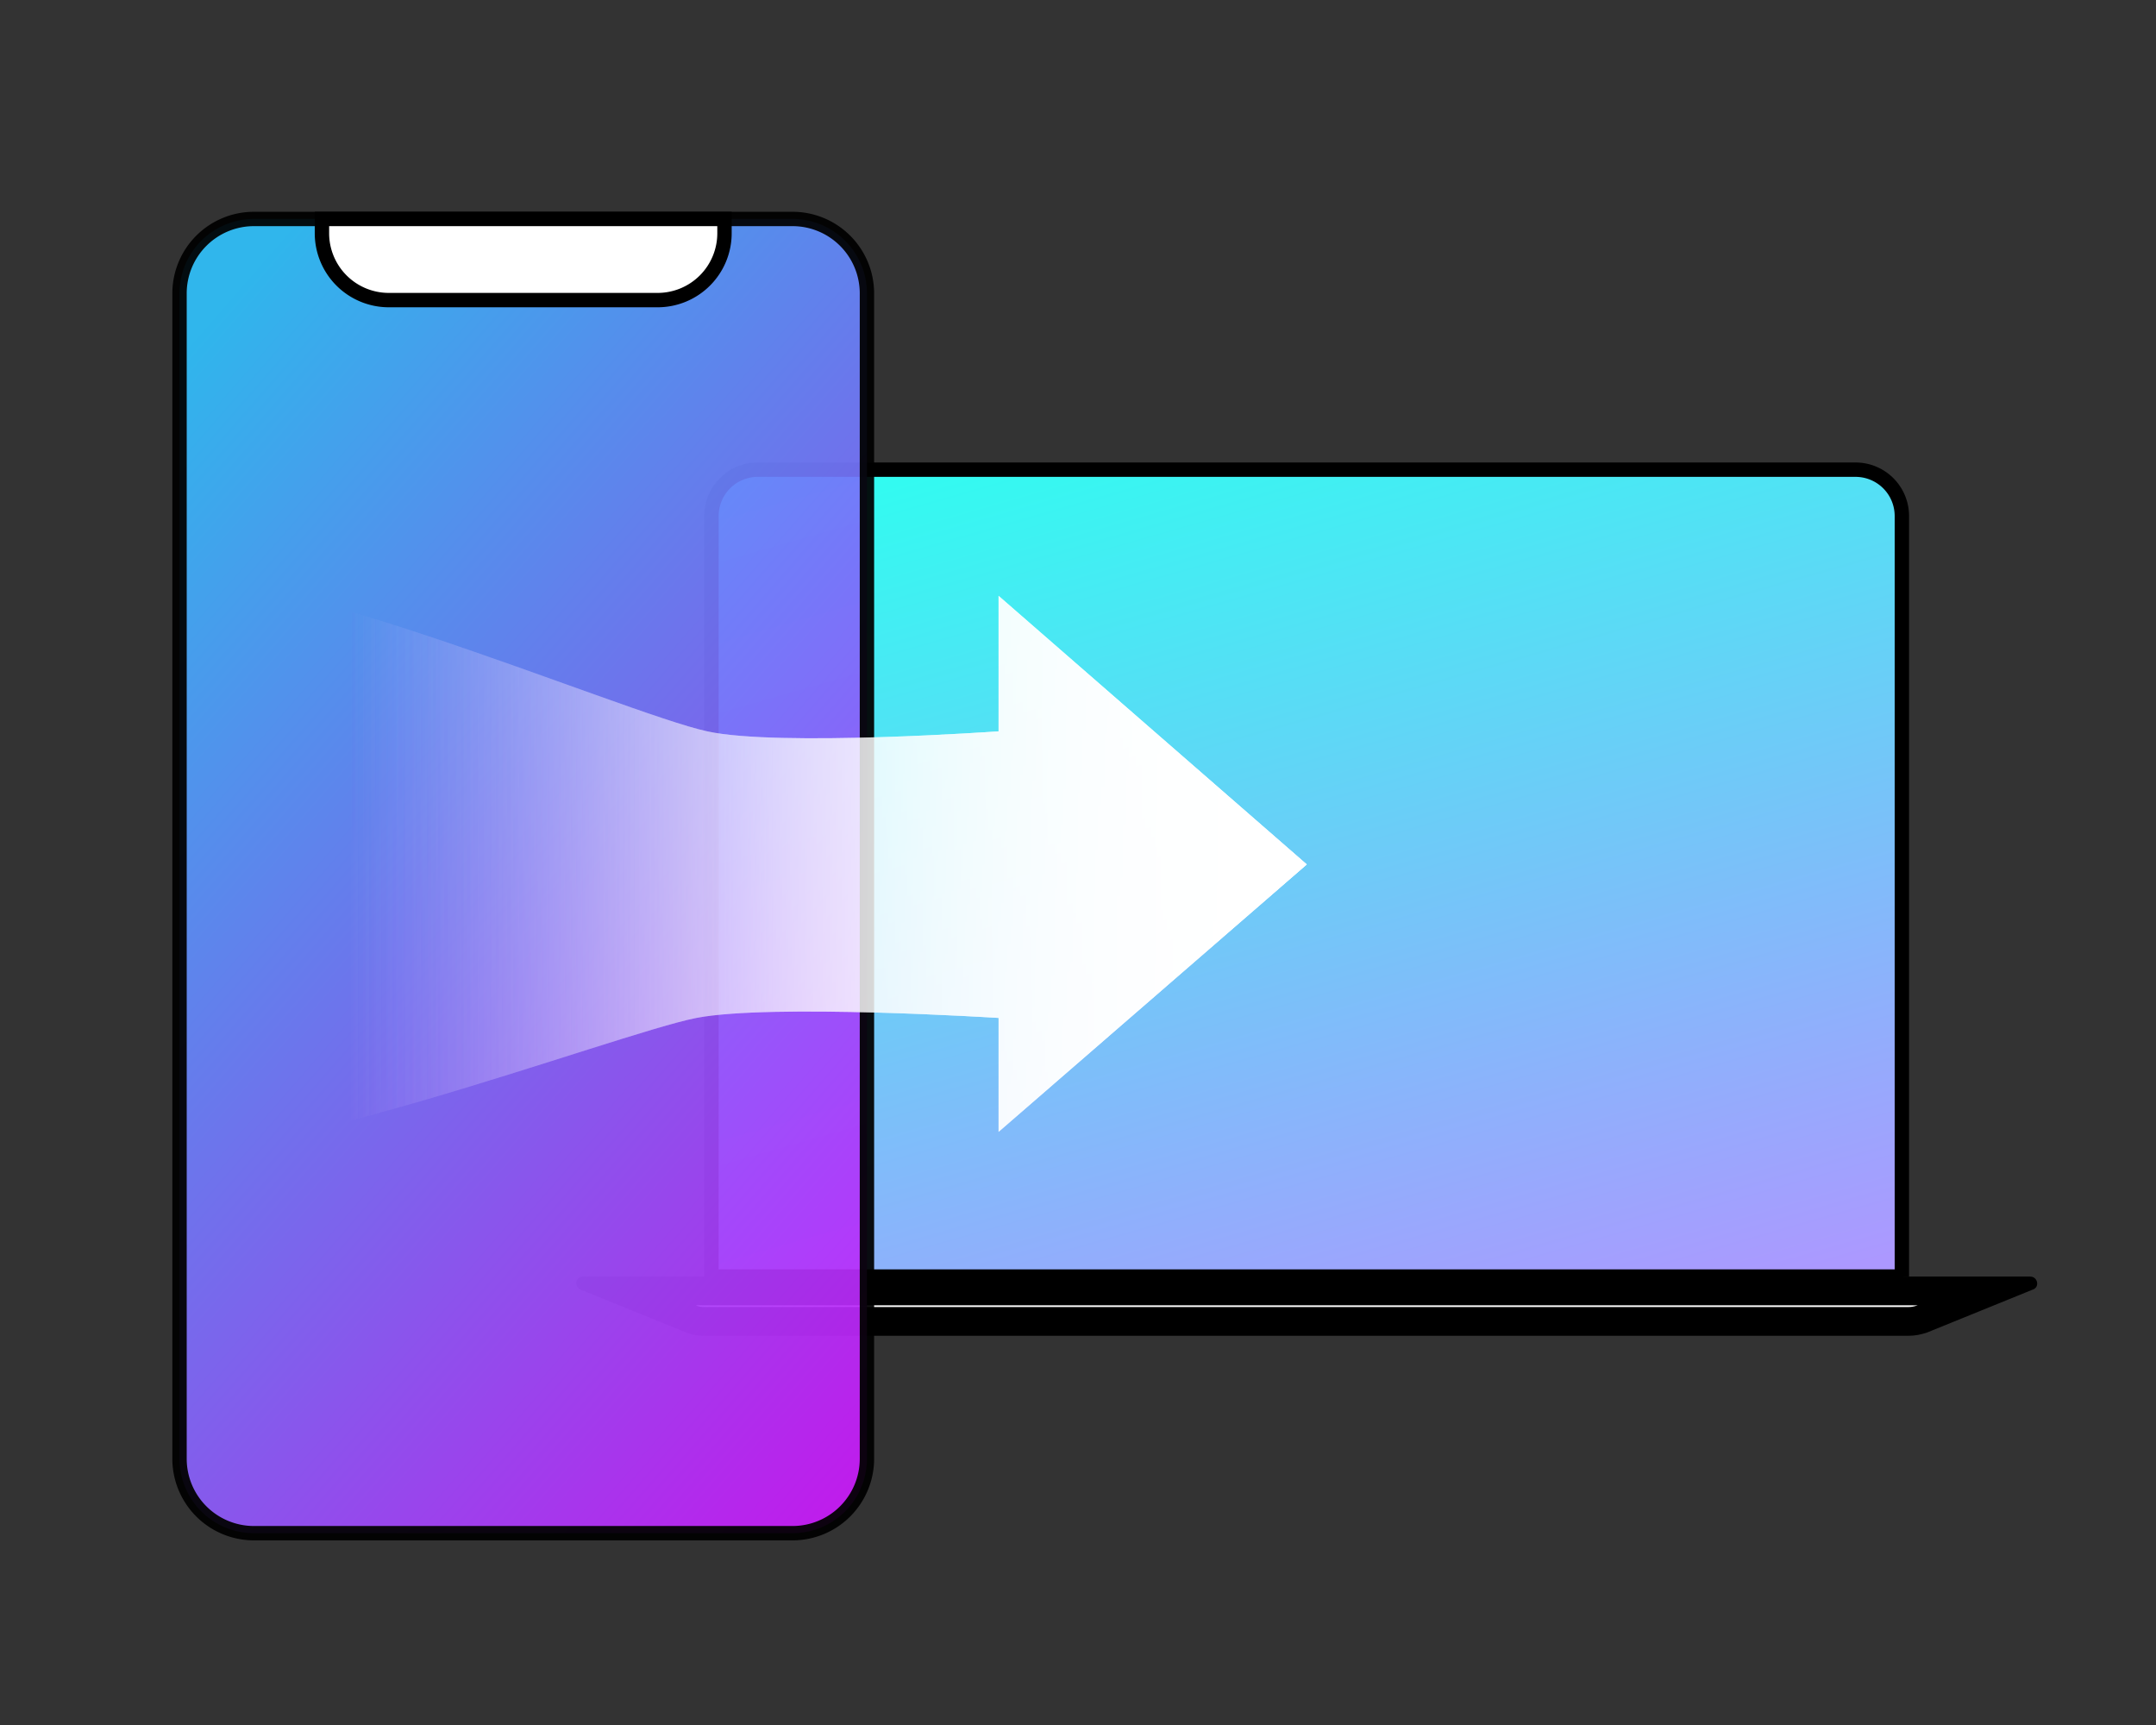 <svg xmlns="http://www.w3.org/2000/svg" xmlns:xlink="http://www.w3.org/1999/xlink" width="150" height="120" viewBox="0 0 150 120"><rect x="0" y="0" width="150" height="120" fill="#333333" stroke="none"/><defs><style>.a{fill:none;stroke:#707070;}.b{clip-path:url(#a);}.c,.e,.f{stroke:#000;}.c{fill:url(#b);}.d,.f{fill:#fff;}.e{opacity:0.93;fill:url(#c);}.g{clip-path:url(#d);}.h{fill:url(#e);}.i{fill:url(#g);}.j,.k{stroke:none;}.k{fill:#000;}</style><clipPath id="a"><rect class="a" width="150" height="120" transform="translate(438 1386)"/></clipPath><linearGradient id="b" x1="0.432" y1="-0.164" x2="0.927" y2="1" gradientUnits="objectBoundingBox"><stop offset="0" stop-color="#2dfff0"/><stop offset="1" stop-color="#ac98ff"/></linearGradient><linearGradient id="c" x1="0.339" y1="-0.098" x2="1" y2="1" gradientUnits="objectBoundingBox"><stop offset="0" stop-color="#2fbff9"/><stop offset="0.544" stop-color="#8365f9"/><stop offset="1" stop-color="#ce15f9"/></linearGradient><clipPath id="d"><rect class="a" width="67" height="40" transform="translate(-0.1 -0.3)"/></clipPath><linearGradient id="e" x1="1.03" y1="0.5" x2="0.241" y2="0.5" gradientUnits="objectBoundingBox"><stop offset="0" stop-color="#fff"/><stop offset="0.571" stop-color="#fff" stop-opacity="0.29"/><stop offset="1" stop-color="#a07fff" stop-opacity="0"/></linearGradient><linearGradient id="g" x1="1.03" y1="0.5" x2="0.241" y2="0.5" gradientUnits="objectBoundingBox"><stop offset="0" stop-color="#fff"/><stop offset="1" stop-color="#fff" stop-opacity="0"/></linearGradient></defs><g class="b" transform="translate(-438 -1386)"><g transform="translate(450.49 1401.232)"><g transform="translate(27.602 17.441)"><path class="c" d="M649.126-401.268H566.3V-454.2a3.223,3.223,0,0,1,3.2-3.2h76.419a3.223,3.223,0,0,1,3.2,3.2v52.929Z" transform="translate(-556.892 457.4)"/><g class="d" transform="translate(-553.964 439.932)"><path class="j" d="M 646.656 -380.682 L 562.839 -380.682 C 562.519 -380.682 562.266 -380.729 561.991 -380.839 L 557.162 -382.8 L 652.408 -382.8 L 647.607 -380.849 C 647.239 -380.729 646.97 -380.682 646.656 -380.682 Z"/><path class="k" d="M 646.656 -381.682 C 646.83 -381.682 646.982 -381.699 647.263 -381.79 L 647.289 -381.8 L 562.281 -381.8 L 562.366 -381.766 C 562.497 -381.714 562.622 -381.682 562.839 -381.682 L 646.656 -381.682 M 646.656 -379.682 L 562.839 -379.682 C 562.381 -379.682 562 -379.758 561.618 -379.911 L 554.297 -382.885 C 553.763 -383.114 553.915 -383.8 554.449 -383.8 L 655.121 -383.8 C 655.655 -383.8 655.807 -383.037 655.274 -382.885 L 647.952 -379.911 C 647.494 -379.758 647.113 -379.682 646.656 -379.682 Z"/></g></g><g transform="translate(0 0)"><path class="e" d="M698.875-403.375H661.35a5.179,5.179,0,0,1-5.15-5.15V-489.65a5.179,5.179,0,0,1,5.15-5.15h37.526a5.179,5.179,0,0,1,5.15,5.15v81.126A5.179,5.179,0,0,1,698.875-403.375Z" transform="translate(-656.2 494.8)"/><path class="f" d="M670.7-494.8v.988a4.651,4.651,0,0,0,4.656,4.656H694.05a4.651,4.651,0,0,0,4.656-4.656v-.988Z" transform="translate(-660.791 494.8)"/></g></g><g class="g" transform="translate(462.1 1426.3)"><g transform="translate(-19.195 0.077)"><path class="h" d="M675.758-428.428,654.32-447.113v9.426s-15.348,1.084-20.27,0c-5.839-1.251-33-13.013-38.169-10.01-8.258,4.921-8.091,33.283,0,38.371,4.755,3,31.829-7.341,37.418-8.425,5.172-1,21.021,0,21.021,0v7.924Z" transform="translate(-589.75 448.186)"/><path class="h" d="M675.758-428.428,654.32-447.113v9.426s-15.348,1.084-20.27,0c-5.839-1.251-33-13.013-38.169-10.01-8.258,4.921-8.091,33.283,0,38.371,4.755,3,31.829-7.341,37.418-8.425,5.172-1,21.021,0,21.021,0v7.924Z" transform="translate(-589.75 448.186)"/><path class="i" d="M675.758-428.428,654.32-447.113v9.426s-15.348,1.084-20.27,0c-5.839-1.251-33-13.013-38.169-10.01-8.258,4.921-8.091,33.283,0,38.371,4.755,3,31.829-7.341,37.418-8.425,5.172-1,21.021,0,21.021,0v7.924Z" transform="translate(-589.75 448.186)"/></g></g></g></svg>